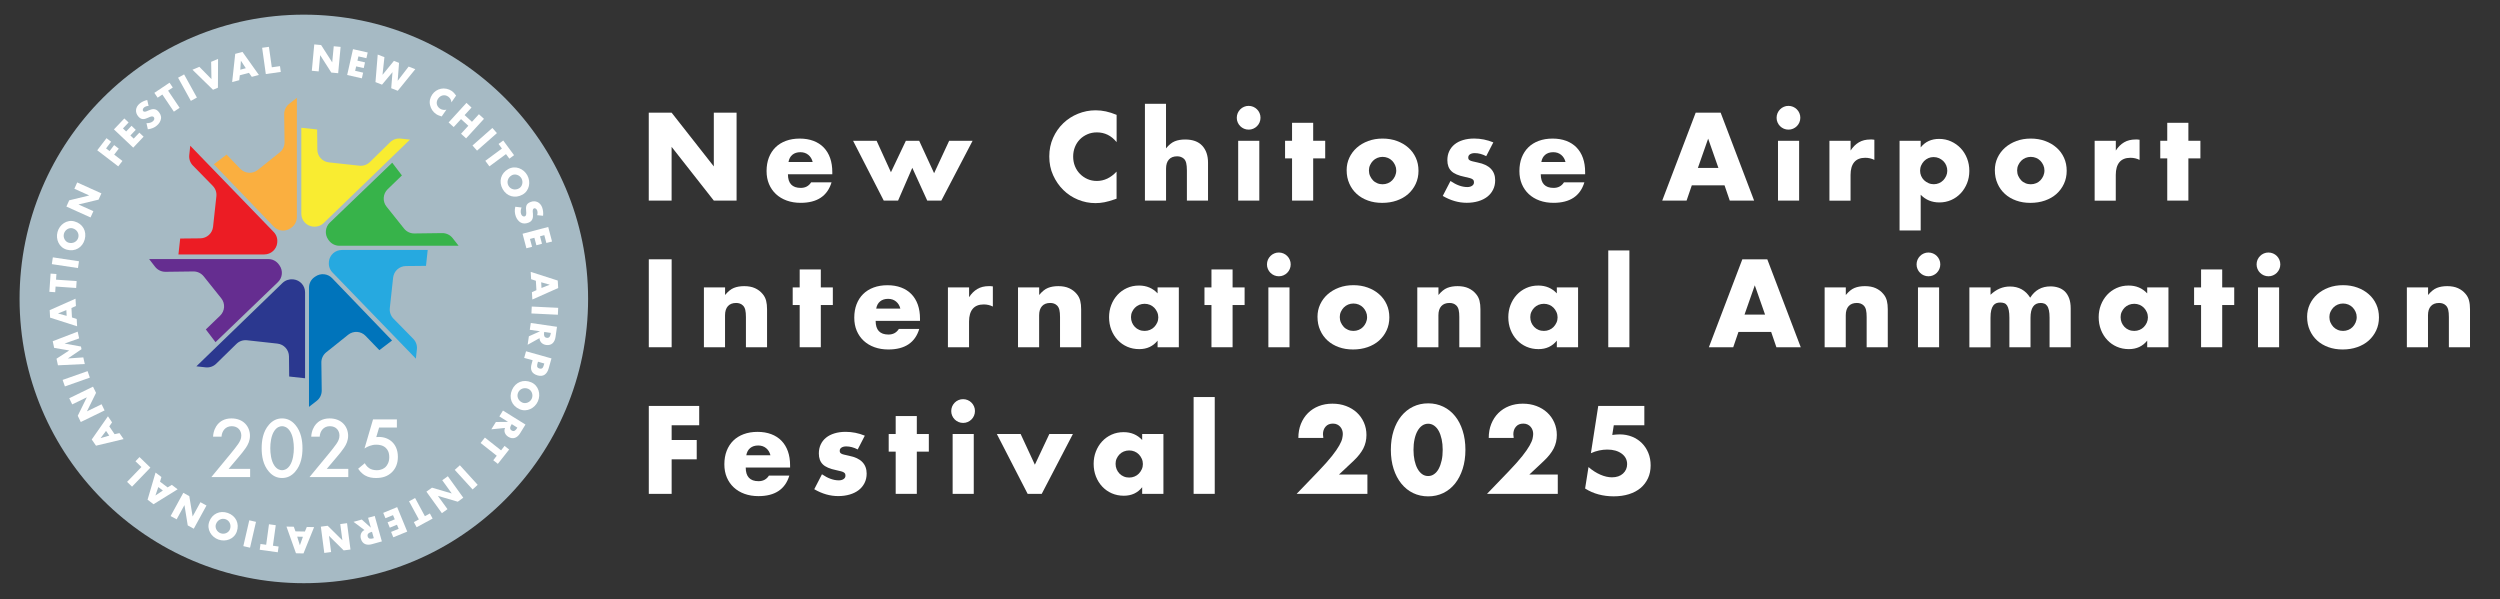 <?xml version="1.0" encoding="UTF-8"?><svg id="uuid-73bd5661-a388-41aa-bfbc-e66dfc137af9" xmlns="http://www.w3.org/2000/svg" width="626" height="150" viewBox="0 0 626 150" preserveAspectRatio="xMinYMid" ><rect x="0" y="0" width="626" height="150" fill="#333333" stroke="none"/><defs><style>.uuid-953e788e-b785-402e-abc4-5c2b8cc48ad0{fill:#2b388f;}.uuid-f0442165-fd4e-4029-ae94-db2e61ba8751{fill:#26a9e0;}.uuid-885e77d4-ed06-4fb2-97fd-1d405a492673{fill:#652d90;}.uuid-6e7f0474-b2d7-4da2-bd09-10a8df81b4ce{fill:#fff;}.uuid-d69bcad1-5bd9-4f6f-bd33-24ebf3acb01c{fill:#faaf40;}.uuid-87d21f13-19d2-45b1-b1a6-b0621a45f95f{fill:#37b34a;}.uuid-bd85fbcc-b975-44f0-a3bc-8e6d3a4ff02a{fill:#f9ec31;}.uuid-3c3ec374-f489-454f-96b4-2f9bd300a84a{fill:#ec1c24;}.uuid-c6f763b3-4323-48b8-bf02-449f385d33c6{fill:#a6bac4;}.uuid-ddd854c7-ca7a-4a4b-8f18-49e370fdee89{fill:#0074bb;}</style></defs><path class="uuid-c6f763b3-4323-48b8-bf02-449f385d33c6" d="M147.26,74.85c0,39.31-31.86,71.18-71.17,71.18S4.9,114.16,4.9,74.85,36.78,3.67,76.09,3.67s71.17,31.87,71.17,71.19Z"/><path class="uuid-6e7f0474-b2d7-4da2-bd09-10a8df81b4ce" d="M78.69,11.12l1.72.16,2.77,4.32h.01s.38-4.02.38-4.02l1.72.16-.61,6.59-1.72-.16-2.77-4.34h-.02l-.37,4.05-1.72-.16.61-6.59Z"/><path class="uuid-6e7f0474-b2d7-4da2-bd09-10a8df81b4ce" d="M89.75,14.11l-.25,1.08,1.9.43-.32,1.43-1.9-.43-.25,1.12,2,.45-.32,1.42-3.68-.83,1.46-6.47,3.68.83-.32,1.43-2-.45Z"/><path class="uuid-6e7f0474-b2d7-4da2-bd09-10a8df81b4ce" d="M95.78,18.72h.02s2.84-3.48,2.84-3.48l1.28.5-.34,4.47h.02s2.72-3.54,2.72-3.54l1.67.65-4.39,5.41-1.64-.64.32-4h-.02s-2.6,3.11-2.6,3.11l-1.64-.64.56-6.9,1.68.65-.48,4.42Z"/><path class="uuid-6e7f0474-b2d7-4da2-bd09-10a8df81b4ce" d="M113.04,25.64c-.02-.59-.34-1.12-.83-1.46-.87-.6-1.91-.34-2.5.51-.6.86-.43,1.89.45,2.5.46.32,1.08.42,1.62.27l-1.18,1.7c-.57-.18-.98-.31-1.42-.61-.76-.52-1.28-1.31-1.49-2.22-.23-.96,0-1.86.55-2.67.52-.74,1.29-1.26,2.18-1.44.91-.18,1.92.03,2.68.55.45.32.8.71,1.11,1.17l-1.18,1.7Z"/><path class="uuid-6e7f0474-b2d7-4da2-bd09-10a8df81b4ce" d="M118.19,30.49l1.73-1.89,1.27,1.16-4.48,4.89-1.27-1.16,1.83-2-1.83-1.67-1.84,2-1.27-1.16,4.47-4.9,1.27,1.17-1.73,1.89,1.84,1.68Z"/><path class="uuid-6e7f0474-b2d7-4da2-bd09-10a8df81b4ce" d="M119.45,37.72l-1.14-1.29,4.98-4.39,1.14,1.29-4.98,4.39Z"/><path class="uuid-6e7f0474-b2d7-4da2-bd09-10a8df81b4ce" d="M122.54,41.65l-1.02-1.38,4.16-3.07-.84-1.15,1.17-.87,2.71,3.68-1.17.87-.85-1.14-4.15,3.06Z"/><path class="uuid-6e7f0474-b2d7-4da2-bd09-10a8df81b4ce" d="M130.83,48.74c-1.88,1.04-3.95.44-4.98-1.42-1.03-1.87-.45-3.95,1.42-4.99,1.75-.97,3.83-.12,4.76,1.55.93,1.67.55,3.89-1.2,4.86ZM128.14,43.9c-1,.55-1.32,1.7-.82,2.6.5.9,1.64,1.23,2.64.67.8-.44,1.12-1.59.62-2.49-.5-.9-1.64-1.23-2.44-.79Z"/><path class="uuid-6e7f0474-b2d7-4da2-bd09-10a8df81b4ce" d="M134.5,53.9c.13-.39.15-.83,0-1.23-.12-.29-.44-.62-.78-.49-.36.14-.33.63-.31.94l.04.45c.08.96-.1,1.79-1.1,2.18-.61.24-1.3.33-1.92,0-.6-.32-1.02-.91-1.26-1.53-.3-.78-.34-1.64-.14-2.45l1.56.19c-.2.54-.3,1.12-.09,1.67.15.37.49.71.92.54.45-.18.36-.87.33-1.25-.1-1.12-.1-1.89,1.1-2.34,1.25-.49,2.42.09,2.89,1.32.24.62.34,1.47.24,2.13l-1.48-.15Z"/><path class="uuid-6e7f0474-b2d7-4da2-bd09-10a8df81b4ce" d="M136.28,58.88l-1.06.29.49,1.87-1.4.37-.5-1.87-1.11.29.53,1.97-1.42.37-.96-3.64,6.42-1.7.96,3.65-1.42.36-.52-1.97Z"/><path class="uuid-6e7f0474-b2d7-4da2-bd09-10a8df81b4ce" d="M134.17,70.3l-1.18-.39-.1-1.83,6.77,2.17.11,1.87-6.47,2.88-.11-1.84,1.13-.5-.14-2.36ZM137.66,71.29h0s-2.15-.61-2.15-.61l.08,1.43,2.07-.82Z"/><path class="uuid-6e7f0474-b2d7-4da2-bd09-10a8df81b4ce" d="M133.07,78.49l.08-1.73,6.62.32-.08,1.73-6.62-.32Z"/><path class="uuid-6e7f0474-b2d7-4da2-bd09-10a8df81b4ce" d="M132.12,86.34l.31-2.13,2.76-1.24v-.02s-2.53-.37-2.53-.37l.25-1.71,6.56.96-.37,2.56c-.19,1.3-.95,2.19-2.36,1.99-.91-.13-1.61-.75-1.64-1.71l-3,1.67ZM136.28,83.12l-.03.16c-.08.57-.06,1.21.65,1.31.72.11.91-.5,1-1.06l.02-.17-1.64-.24Z"/><path class="uuid-6e7f0474-b2d7-4da2-bd09-10a8df81b4ce" d="M138.09,89.75l-.71,2.52c-.39,1.37-1.29,2.15-2.74,1.74-1.51-.43-1.94-1.42-1.53-2.87l.26-.94-2.12-.58.47-1.66,6.38,1.79ZM134.71,90.58l-.08.28c-.17.6-.34,1.19.44,1.41.79.22.96-.32,1.14-.97l.08-.28-1.58-.45Z"/><path class="uuid-6e7f0474-b2d7-4da2-bd09-10a8df81b4ce" d="M130.09,102.46c-1.97-.86-2.74-2.87-1.88-4.83.86-1.95,2.86-2.75,4.83-1.89,1.84.8,2.42,2.98,1.66,4.73-.77,1.75-2.77,2.8-4.61,1.99ZM132.31,97.38c-1.05-.46-2.15-.02-2.57.92-.42.95.01,2.05,1.06,2.51.84.36,1.95-.07,2.36-1,.41-.95-.02-2.06-.86-2.43Z"/><path class="uuid-6e7f0474-b2d7-4da2-bd09-10a8df81b4ce" d="M123.03,107.5l1.14-1.83,3.02-.03v-.02s-2.15-1.35-2.15-1.35l.9-1.47,5.64,3.51-1.35,2.19c-.69,1.11-1.75,1.62-2.95.88-.78-.48-1.19-1.33-.83-2.22l-3.4.34ZM128.14,106.21l-.09.14c-.3.48-.54,1.07.08,1.45.61.38,1.03-.1,1.33-.58l.08-.14-1.4-.88Z"/><path class="uuid-6e7f0474-b2d7-4da2-bd09-10a8df81b4ce" d="M120.35,110.92l1.07-1.35,4.05,3.2.87-1.12,1.15.91-2.83,3.59-1.15-.91.88-1.12-4.06-3.21Z"/><path class="uuid-6e7f0474-b2d7-4da2-bd09-10a8df81b4ce" d="M113.87,117.66l1.28-1.16,4.46,4.9-1.27,1.16-4.47-4.9Z"/><path class="uuid-6e7f0474-b2d7-4da2-bd09-10a8df81b4ce" d="M116.01,124.62l-1.38,1.01-4.94-1.45-.02.02,2.38,3.29-1.4,1.01-3.88-5.39,1.4-1,4.94,1.45h.01s-2.38-3.31-2.38-3.31l1.4-1,3.87,5.38Z"/><path class="uuid-6e7f0474-b2d7-4da2-bd09-10a8df81b4ce" d="M102.42,125.52l1.52-.82,2.45,4.55,1.25-.68.69,1.28-4.01,2.17-.69-1.29,1.25-.67-2.46-4.54Z"/><path class="uuid-6e7f0474-b2d7-4da2-bd09-10a8df81b4ce" d="M99.83,132.42l-.43-1.03-1.8.74-.55-1.35,1.8-.74-.44-1.05-1.9.77-.55-1.34,3.49-1.44,2.52,6.13-3.49,1.43-.55-1.35,1.9-.78Z"/><path class="uuid-6e7f0474-b2d7-4da2-bd09-10a8df81b4ce" d="M88.52,130.67l2.07-.58,2.25,2.02h.02s-.69-2.46-.69-2.46l1.66-.46,1.79,6.38-2.48.69c-1.26.36-2.38.03-2.77-1.34-.25-.88.03-1.78.89-2.2l-2.74-2.05ZM93.16,133.17l-.16.04c-.54.15-1.12.43-.93,1.12.19.69.83.63,1.37.47l.16-.05-.45-1.59Z"/><path class="uuid-6e7f0474-b2d7-4da2-bd09-10a8df81b4ce" d="M87.76,137.6l-1.7.22-3.66-3.62h-.02s.53,4.03.53,4.03l-1.71.23-.86-6.58,1.71-.23,3.66,3.62h.02s-.53-4.04-.53-4.04l1.7-.23.86,6.59Z"/><path class="uuid-6e7f0474-b2d7-4da2-bd09-10a8df81b4ce" d="M76.35,133.09l.47-1.14,1.83.04-2.66,6.59-1.88-.04-2.38-6.68,1.84.03.41,1.16,2.38.04ZM75.08,136.51h.02s.75-2.1.75-2.1l-1.43-.03.66,2.13Z"/><path class="uuid-6e7f0474-b2d7-4da2-bd09-10a8df81b4ce" d="M67.34,131.27l1.71.24-.71,5.14,1.42.2-.2,1.44-4.53-.63.2-1.45,1.42.2.7-5.13Z"/><path class="uuid-6e7f0474-b2d7-4da2-bd09-10a8df81b4ce" d="M62.42,130.28l1.68.39-1.49,6.47-1.68-.39,1.49-6.47Z"/><path class="uuid-6e7f0474-b2d7-4da2-bd09-10a8df81b4ce" d="M52.38,130.66c.72-2.01,2.68-2.92,4.68-2.21,2,.71,2.95,2.65,2.23,4.67-.67,1.89-2.79,2.63-4.59,1.99-1.8-.64-2.99-2.56-2.31-4.45ZM57.59,132.51c.38-1.08-.13-2.15-1.09-2.49-.97-.35-2.05.16-2.43,1.24-.31.86.21,1.93,1.18,2.27.97.35,2.03-.16,2.34-1.02Z"/><path class="uuid-6e7f0474-b2d7-4da2-bd09-10a8df81b4ce" d="M48.52,132.39l-1.51-.83-.82-5.06h-.02s-1.94,3.54-1.94,3.54l-1.51-.82,3.18-5.82,1.5.83.83,5.08h.01s1.95-3.56,1.95-3.56l1.51.83-3.18,5.81Z"/><path class="uuid-6e7f0474-b2d7-4da2-bd09-10a8df81b4ce" d="M41.96,122.05l1.06-.64,1.46,1.11-6.04,3.74-1.49-1.14,2-6.79,1.47,1.11-.35,1.17,1.89,1.43ZM38.93,124.06h.01s1.84-1.24,1.84-1.24l-1.14-.86-.72,2.11Z"/><path class="uuid-6e7f0474-b2d7-4da2-bd09-10a8df81b4ce" d="M35.41,116.94l-1.49-1.44,1.01-1.05,2.73,2.64-4.6,4.77-1.24-1.2,3.59-3.72Z"/><path class="uuid-6e7f0474-b2d7-4da2-bd09-10a8df81b4ce" d="M28.7,108.72l1.21-.27,1.04,1.5-6.91,1.65-1.07-1.55,4.06-5.81,1.03,1.52-.69,1.01,1.33,1.96ZM25.2,109.67v.02s2.16-.61,2.16-.61l-.81-1.18-1.34,1.78Z"/><path class="uuid-6e7f0474-b2d7-4da2-bd09-10a8df81b4ce" d="M20.22,105.66l-.75-1.55,2.26-4.6v-.02s-3.65,1.77-3.65,1.77l-.74-1.54,5.95-2.9.76,1.55-2.27,4.61v.02s3.66-1.78,3.66-1.78l.75,1.55-5.96,2.9Z"/><path class="uuid-6e7f0474-b2d7-4da2-bd09-10a8df81b4ce" d="M21.93,92.93l.57,1.63-6.25,2.2-.57-1.63,6.25-2.2Z"/><path class="uuid-6e7f0474-b2d7-4da2-bd09-10a8df81b4ce" d="M14.51,91.47l-.36-1.65,3.18-2.07-3.77-.64-.36-1.67,6.25-2.4.37,1.69-3.62,1.28v.02s4.07.74,4.07.74l.14.67-3.39,2.3v.02s3.84-.27,3.84-.27l.37,1.66-6.71.32Z"/><path class="uuid-6e7f0474-b2d7-4da2-bd09-10a8df81b4ce" d="M18.03,79.49l1.18.39.1,1.82-6.76-2.16-.11-1.88,6.47-2.87.1,1.83-1.12.5.13,2.38ZM14.54,78.48v.02s2.15.59,2.15.59l-.08-1.44-2.07.83Z"/><path class="uuid-6e7f0474-b2d7-4da2-bd09-10a8df81b4ce" d="M19.19,70.4l-.12,1.71-5.15-.36-.1,1.42-1.46-.1.31-4.56,1.46.1-.1,1.42,5.15.35Z"/><path class="uuid-6e7f0474-b2d7-4da2-bd09-10a8df81b4ce" d="M19.78,65.41l-.26,1.71-6.54-.98.25-1.7,6.54.98Z"/><path class="uuid-6e7f0474-b2d7-4da2-bd09-10a8df81b4ce" d="M18.64,55.44c2.07.56,3.13,2.44,2.58,4.5-.56,2.05-2.42,3.14-4.48,2.58-1.94-.53-2.84-2.58-2.34-4.43.5-1.85,2.32-3.18,4.25-2.65ZM17.21,60.78c1.09.29,2.12-.29,2.39-1.28.27-.99-.32-2.03-1.42-2.33-.87-.24-1.9.36-2.17,1.35-.27.99.32,2.03,1.2,2.26Z"/><path class="uuid-6e7f0474-b2d7-4da2-bd09-10a8df81b4ce" d="M16.62,51.73l.71-1.57,4.99-1.21v-.02s-3.7-1.67-3.7-1.67l.71-1.58,6.06,2.74-.71,1.57-5.01,1.2v.02s3.71,1.67,3.71,1.67l-.71,1.57-6.05-2.73Z"/><path class="uuid-6e7f0474-b2d7-4da2-bd09-10a8df81b4ce" d="M26.56,37.16l.88.67,1.14-1.5,1.16.89-1.15,1.5,2.07,1.58-1.05,1.36-5.26-4.03,2.32-3.03,1.15.89-1.26,1.66Z"/><path class="uuid-6e7f0474-b2d7-4da2-bd09-10a8df81b4ce" d="M30.78,32.15l.81.77,1.34-1.42,1.06,1.01-1.34,1.41.83.79,1.41-1.49,1.07,1-2.6,2.75-4.83-4.57,2.6-2.74,1.07,1.01-1.41,1.48Z"/><path class="uuid-6e7f0474-b2d7-4da2-bd09-10a8df81b4ce" d="M37.22,26.52c-.41,0-.83.13-1.16.4-.24.21-.44.62-.2.9.25.29.7.11.99-.02l.42-.18c.87-.39,1.72-.49,2.41.32.43.5.75,1.12.63,1.81-.11.67-.52,1.26-1.03,1.69-.64.54-1.45.85-2.26.93l-.34-1.53c.58.01,1.15-.09,1.61-.47.31-.26.51-.7.2-1.05-.31-.37-.93-.06-1.28.1-1.03.46-1.75.71-2.59-.27-.87-1.03-.7-2.32.31-3.18.51-.43,1.27-.8,1.94-.93l.34,1.47Z"/><path class="uuid-6e7f0474-b2d7-4da2-bd09-10a8df81b4ce" d="M44.97,27l-1.43.96-2.89-4.29-1.18.79-.82-1.21,3.8-2.54.82,1.2-1.18.79,2.89,4.3Z"/><path class="uuid-6e7f0474-b2d7-4da2-bd09-10a8df81b4ce" d="M49.3,24.43l-1.51.83-3.2-5.8,1.51-.83,3.2,5.79Z"/><path class="uuid-6e7f0474-b2d7-4da2-bd09-10a8df81b4ce" d="M52.95,19.82l-.08-4.34,1.73-.73-.03,7.21-1.23.52-5.15-5.02,1.73-.73,3.04,3.09Z"/><path class="uuid-6e7f0474-b2d7-4da2-bd09-10a8df81b4ce" d="M60.05,18.85l-.15,1.23-1.77.47.77-7.07,1.82-.48,4.11,5.77-1.78.47-.71-1-2.3.61ZM60.34,15.22h-.02s-.15,2.23-.15,2.23l1.38-.37-1.22-1.86Z"/><path class="uuid-6e7f0474-b2d7-4da2-bd09-10a8df81b4ce" d="M68.06,16.85l2.05-.29.2,1.45-3.75.53-.92-6.58,1.7-.23.72,5.12Z"/><path class="uuid-bd85fbcc-b975-44f0-a3bc-8e6d3a4ff02a" d="M75.43,31.99l3.98.43.05,5.05c.01,1.64,1.25,3.01,2.89,3.19l7.64.83c.96.11,1.92-.23,2.62-.9l5.08-4.98c.69-.68,1.65-1.01,2.62-.91l2.34.26-21.59,20.88c-.69.67-1.64.99-2.59.9h-.13c-1.64-.19-2.89-1.58-2.89-3.24v-21.52Z"/><path class="uuid-87d21f13-19d2-45b1-b1a6-b0621a45f95f" d="M98.21,40.74l2.43,3.19-3.58,3.46c-1.19,1.16-1.31,3.05-.28,4.34l4.4,5.51c.62.78,1.57,1.23,2.57,1.22l6.98-.09c1.02-.01,1.98.45,2.6,1.24l1.51,1.93h-29.85c-1.07,0-2.06-.52-2.67-1.38l-.15-.21c-.91-1.31-.73-3.09.41-4.19l15.62-15.01Z"/><path class="uuid-f0442165-fd4e-4029-ae94-db2e61ba8751" d="M107.1,62.58l-.43,3.99-5.04.05c-1.64.02-3.01,1.26-3.19,2.89l-.83,7.64c-.11.96.23,1.93.9,2.62l4.98,5.08c.68.69,1.01,1.66.9,2.62l-.25,2.34-20.89-21.59c-.67-.69-1-1.64-.89-2.6v-.13c.18-1.65,1.58-2.9,3.24-2.9h21.51Z"/><path class="uuid-ddd854c7-ca7a-4a4b-8f18-49e370fdee89" d="M98.18,85.25l-3.19,2.43-3.45-3.58c-1.16-1.21-3.05-1.33-4.36-.28l-5.5,4.4c-.78.63-1.23,1.58-1.21,2.57l.09,6.99c.01,1.01-.45,1.98-1.25,2.59l-1.94,1.51v-29.85c0-1.07.52-2.05,1.39-2.65l.21-.14c1.31-.91,3.09-.74,4.19.41l15.01,15.61Z"/><path class="uuid-953e788e-b785-402e-abc4-5c2b8cc48ad0" d="M76.4,94.72l-3.99-.44-.05-5.04c-.02-1.65-1.26-3.02-2.89-3.2l-7.64-.84c-.97-.1-1.93.23-2.62.91l-5.08,4.97c-.69.68-1.66,1.01-2.62.91l-2.34-.26,21.59-20.89c.69-.65,1.64-.98,2.59-.88h.14c1.65.19,2.9,1.57,2.9,3.23v21.52Z"/><path class="uuid-885e77d4-ed06-4fb2-97fd-1d405a492673" d="M53.97,85.69l-2.43-3.2,3.58-3.45c1.21-1.16,1.33-3.05.28-4.35l-4.4-5.5c-.63-.78-1.58-1.23-2.58-1.22l-6.98.09c-1.01.01-1.97-.45-2.6-1.25l-1.5-1.94h29.85c1.06,0,2.05.52,2.66,1.39l.15.21c.91,1.31.74,3.08-.41,4.18l-15.62,15.02Z"/><path class="uuid-3c3ec374-f489-454f-96b4-2f9bd300a84a" d="M44.68,63.71l.44-3.98,5.04-.05c1.64-.02,3.02-1.26,3.19-2.89l.83-7.63c.11-.97-.22-1.92-.9-2.62l-4.98-5.09c-.68-.68-1.01-1.64-.91-2.61l.25-2.34,20.89,21.59c.67.69,1,1.64.89,2.59v.12c-.18,1.65-1.58,2.91-3.23,2.91h-21.52Z"/><path class="uuid-d69bcad1-5bd9-4f6f-bd33-24ebf3acb01c" d="M53.54,41.14l3.2-2.43,3.44,3.57c1.16,1.2,3.05,1.32,4.36.28l5.49-4.39c.78-.62,1.23-1.57,1.22-2.58l-.09-6.98c-.01-1.01.45-1.98,1.24-2.6l1.94-1.52v29.86c0,1.06-.52,2.05-1.39,2.66l-.21.15c-1.31.91-3.08.74-4.19-.42l-15.01-15.62Z"/><path class="uuid-6e7f0474-b2d7-4da2-bd09-10a8df81b4ce" d="M62.63,119.45h-9.7l5-6.06c.5-.61,1.26-1.56,1.73-2.25.41-.61.76-1.23.76-2.08,0-1.21-.8-2.34-2.4-2.34s-2.47,1.25-2.55,2.62h-2.12c.07-1.41.65-2.53,1.21-3.16.52-.58,1.56-1.41,3.38-1.41,3.07,0,4.65,2.1,4.65,4.35,0,1.19-.45,2.16-1.04,3.03-.52.78-1.19,1.58-2.06,2.6l-2.25,2.66h5.39v2.03Z"/><path class="uuid-6e7f0474-b2d7-4da2-bd09-10a8df81b4ce" d="M67.36,118.13c-1.52-1.73-1.84-4-1.84-5.89s.32-4.18,1.84-5.91c.91-1.04,1.99-1.56,3.27-1.56s2.36.52,3.27,1.56c1.51,1.73,1.84,4.05,1.84,5.91s-.32,4.16-1.84,5.89c-.91,1.04-1.97,1.56-3.27,1.56s-2.36-.52-3.27-1.56ZM68.68,107.91c-.8,1.19-1,3.05-1,4.31s.19,3.12,1,4.33c.63.95,1.39,1.19,1.95,1.19s1.32-.24,1.95-1.19c.8-1.21,1-3.05,1-4.33s-.19-3.12-1-4.31c-.63-.95-1.39-1.19-1.95-1.19s-1.32.24-1.95,1.19Z"/><path class="uuid-6e7f0474-b2d7-4da2-bd09-10a8df81b4ce" d="M87.21,119.45h-9.7l5-6.06c.5-.61,1.26-1.56,1.73-2.25.41-.61.76-1.23.76-2.08,0-1.21-.8-2.34-2.4-2.34s-2.47,1.25-2.55,2.62h-2.12c.07-1.41.65-2.53,1.21-3.16.52-.58,1.56-1.41,3.38-1.41,3.07,0,4.65,2.1,4.65,4.35,0,1.19-.45,2.16-1.04,3.03-.52.78-1.19,1.58-2.06,2.6l-2.25,2.66h5.39v2.03Z"/><path class="uuid-6e7f0474-b2d7-4da2-bd09-10a8df81b4ce" d="M99.39,107.05h-4.46l-.71,2.4c.22-.02.46-.04.67-.04,1.21,0,2.45.41,3.33,1.28.69.67,1.41,1.82,1.41,3.7,0,1.58-.5,2.86-1.47,3.83-1.15,1.13-2.53,1.47-4,1.47-.84,0-1.84-.11-2.77-.65-.22-.13-1.04-.63-1.71-1.67l1.67-1.39c.04.11.43.82,1.1,1.26.48.32,1.15.5,1.88.5,1.17,0,1.84-.46,2.21-.8.43-.43.93-1.21.93-2.45s-.41-1.9-.87-2.34c-.71-.67-1.67-.8-2.36-.8-.63,0-1.1.09-1.69.3-.46.17-.87.37-1.28.65l2.14-7.29h5.97v2.03Z"/><path class="uuid-6e7f0474-b2d7-4da2-bd09-10a8df81b4ce" d="M162.45,50.23v-22.02h5.72l10.57,13.46v-13.46h5.7v22.02h-5.7l-10.57-13.46v13.46h-5.72Z"/><path class="uuid-6e7f0474-b2d7-4da2-bd09-10a8df81b4ce" d="M197.3,43.63c0,2.28,1.07,3.42,3.21,3.42,1.15,0,2.02-.47,2.6-1.4h5.11c-1.03,3.43-3.61,5.14-7.74,5.14-1.27,0-2.42-.19-3.48-.57-1.05-.38-1.95-.92-2.7-1.62-.75-.7-1.33-1.54-1.74-2.51s-.61-2.06-.61-3.27.19-2.37.58-3.37c.39-1,.94-1.85,1.66-2.56s1.59-1.24,2.61-1.62c1.02-.38,2.18-.57,3.46-.57s2.4.19,3.42.57c1.01.38,1.87.93,2.57,1.65.7.72,1.24,1.6,1.61,2.64.37,1.04.55,2.22.55,3.52v.55h-11.13ZM203.49,40.56c-.18-.74-.54-1.33-1.08-1.78-.55-.45-1.21-.67-1.99-.67-.82,0-1.49.22-2,.64-.52.43-.84,1.03-.98,1.81h6.05Z"/><path class="uuid-6e7f0474-b2d7-4da2-bd09-10a8df81b4ce" d="M219.5,35.25l3.59,7.88,3.74-7.88h3.33l3.74,8.12,3.77-8.12h5.87l-7.83,14.98h-3.53l-3.74-8.21-3.56,8.21h-3.59l-7.68-14.98h5.9Z"/><path class="uuid-6e7f0474-b2d7-4da2-bd09-10a8df81b4ce" d="M279.58,35.57c-1.32-1.62-2.96-2.42-4.91-2.42-.86,0-1.65.15-2.38.47s-1.36.74-1.88,1.27c-.53.54-.94,1.17-1.24,1.91-.3.74-.45,1.54-.45,2.4s.15,1.68.45,2.42c.3.74.72,1.38,1.26,1.93.54.54,1.16.97,1.88,1.29s1.5.47,2.34.47c1.83,0,3.48-.78,4.94-2.34v6.78l-.58.2c-.88.31-1.69.54-2.45.69-.76.15-1.51.22-2.25.22-1.52,0-2.97-.29-4.37-.86-1.39-.57-2.62-1.38-3.68-2.42-1.06-1.04-1.91-2.28-2.56-3.71s-.96-2.99-.96-4.69.32-3.25.95-4.66c.63-1.41,1.48-2.63,2.54-3.65s2.29-1.82,3.7-2.39,2.87-.86,4.41-.86c.88,0,1.74.09,2.59.28.85.19,1.74.47,2.67.86v6.83Z"/><path class="uuid-6e7f0474-b2d7-4da2-bd09-10a8df81b4ce" d="M286.68,25.99h5.29v11.16c.72-.88,1.45-1.47,2.19-1.77.74-.3,1.61-.45,2.6-.45,1.89,0,3.32.52,4.28,1.56.96,1.04,1.45,2.45,1.45,4.22v9.52h-5.29v-7.56c0-.76-.06-1.37-.17-1.84-.12-.47-.31-.83-.58-1.08-.47-.41-1.03-.61-1.69-.61-.9,0-1.58.27-2.06.8s-.72,1.3-.72,2.29v8h-5.29v-24.24Z"/><path class="uuid-6e7f0474-b2d7-4da2-bd09-10a8df81b4ce" d="M309.69,29.49c0-.41.08-.79.23-1.16.16-.36.37-.68.64-.95.27-.27.59-.49.95-.64.36-.16.74-.23,1.15-.23s.79.08,1.15.23c.36.15.68.37.95.64.27.27.49.59.64.95.16.36.23.75.23,1.16s-.08.79-.23,1.15-.37.68-.64.95c-.27.27-.59.49-.95.64-.36.16-.74.23-1.15.23s-.79-.08-1.15-.23c-.36-.15-.68-.37-.95-.64-.27-.27-.49-.59-.64-.95-.16-.36-.23-.75-.23-1.15ZM315.33,35.25v14.98h-5.29v-14.98h5.29Z"/><path class="uuid-6e7f0474-b2d7-4da2-bd09-10a8df81b4ce" d="M328.82,39.66v10.57h-5.29v-10.57h-1.75v-4.41h1.75v-4.5h5.29v4.5h3.01v4.41h-3.01Z"/><path class="uuid-6e7f0474-b2d7-4da2-bd09-10a8df81b4ce" d="M337.2,42.61c0-1.11.22-2.15.67-3.11.45-.96,1.07-1.8,1.87-2.51s1.75-1.27,2.85-1.68c1.1-.41,2.3-.61,3.61-.61s2.48.2,3.58.6c1.1.4,2.05.95,2.86,1.67.81.71,1.44,1.56,1.88,2.54.45.98.67,2.07.67,3.26s-.23,2.27-.69,3.26-1.09,1.83-1.88,2.54c-.8.71-1.76,1.26-2.88,1.65-1.12.39-2.33.58-3.64.58s-2.47-.19-3.56-.58c-1.09-.39-2.03-.94-2.82-1.66-.79-.72-1.41-1.58-1.85-2.59-.45-1-.67-2.12-.67-3.34ZM342.78,42.66c0,.51.09.97.28,1.39.19.42.43.78.73,1.1s.66.55,1.08.73c.42.18.86.26,1.33.26s.91-.09,1.33-.26c.42-.17.78-.42,1.08-.73s.54-.68.73-1.1c.18-.42.28-.87.28-1.36s-.09-.91-.28-1.33c-.19-.42-.43-.78-.73-1.09s-.66-.55-1.08-.73c-.42-.17-.86-.26-1.33-.26s-.91.09-1.33.26c-.42.18-.78.42-1.08.73s-.54.67-.73,1.08c-.19.41-.28.85-.28,1.31Z"/><path class="uuid-6e7f0474-b2d7-4da2-bd09-10a8df81b4ce" d="M372.14,39.1c-.97-.51-1.93-.76-2.86-.76-.49,0-.88.1-1.18.29-.3.2-.45.46-.45.79,0,.17.02.32.07.42.05.11.15.21.32.31.17.1.41.19.73.26.32.08.74.18,1.27.29,1.46.29,2.55.81,3.27,1.56.72.75,1.08,1.71,1.08,2.88,0,.88-.17,1.66-.53,2.37s-.84,1.29-1.46,1.77c-.62.48-1.37.85-2.25,1.11-.88.26-1.84.39-2.89.39-2.03,0-4.02-.57-5.99-1.72l1.93-3.74c1.48,1.01,2.88,1.52,4.21,1.52.49,0,.89-.11,1.2-.32.31-.21.47-.49.47-.82,0-.19-.03-.36-.07-.48-.05-.13-.15-.24-.31-.35-.16-.11-.39-.21-.69-.29-.3-.09-.7-.18-1.18-.28-1.64-.33-2.78-.82-3.43-1.48-.65-.65-.98-1.55-.98-2.7,0-.84.15-1.59.47-2.26.31-.67.76-1.24,1.34-1.71.58-.47,1.29-.83,2.12-1.08.83-.25,1.75-.38,2.76-.38,1.66,0,3.26.32,4.82.96l-1.78,3.45Z"/><path class="uuid-6e7f0474-b2d7-4da2-bd09-10a8df81b4ce" d="M385.81,43.63c0,2.28,1.07,3.42,3.21,3.42,1.15,0,2.02-.47,2.6-1.4h5.11c-1.03,3.43-3.61,5.14-7.74,5.14-1.27,0-2.42-.19-3.48-.57-1.05-.38-1.95-.92-2.7-1.62-.75-.7-1.33-1.54-1.74-2.51s-.61-2.06-.61-3.27.19-2.37.58-3.37c.39-1,.94-1.85,1.66-2.56s1.59-1.24,2.61-1.62c1.02-.38,2.18-.57,3.46-.57s2.4.19,3.42.57c1.01.38,1.87.93,2.57,1.65.7.72,1.24,1.6,1.61,2.64.37,1.04.55,2.22.55,3.52v.55h-11.13ZM392,40.56c-.18-.74-.54-1.33-1.08-1.78-.55-.45-1.21-.67-1.99-.67-.82,0-1.49.22-2,.64-.52.43-.84,1.03-.98,1.81h6.05Z"/><path class="uuid-6e7f0474-b2d7-4da2-bd09-10a8df81b4ce" d="M431.81,46.4h-8.18l-1.31,3.83h-6.1l8.38-22.02h6.25l8.38,22.02h-6.1l-1.31-3.83ZM430.29,42.05l-2.57-7.33-2.57,7.33h5.14Z"/><path class="uuid-6e7f0474-b2d7-4da2-bd09-10a8df81b4ce" d="M444.86,29.49c0-.41.08-.79.23-1.16.16-.36.37-.68.64-.95.27-.27.59-.49.95-.64.36-.16.74-.23,1.15-.23s.79.08,1.15.23c.36.15.68.37.95.64.27.27.49.59.64.95.16.36.23.75.23,1.16s-.08.79-.23,1.15-.37.68-.64.95c-.27.27-.59.49-.95.64-.36.16-.74.23-1.15.23s-.79-.08-1.15-.23c-.36-.15-.68-.37-.95-.64-.27-.27-.49-.59-.64-.95-.16-.36-.23-.75-.23-1.15ZM450.5,35.25v14.98h-5.29v-14.98h5.29Z"/><path class="uuid-6e7f0474-b2d7-4da2-bd09-10a8df81b4ce" d="M458.1,35.25h5.29v2.45c.56-.89,1.26-1.58,2.07-2.06.82-.48,1.77-.71,2.86-.71h.45c.17,0,.36.02.57.06v5.05c-.7-.35-1.46-.53-2.28-.53-1.23,0-2.15.37-2.76,1.1-.61.73-.92,1.8-.92,3.2v6.43h-5.29v-14.98Z"/><path class="uuid-6e7f0474-b2d7-4da2-bd09-10a8df81b4ce" d="M480.94,57.71h-5.29v-22.46h5.29v1.66c1.13-1.42,2.67-2.13,4.62-2.13,1.07,0,2.07.21,2.99.63.92.42,1.73.99,2.41,1.71.68.72,1.21,1.57,1.59,2.54.38.97.57,2.01.57,3.13s-.19,2.14-.57,3.09c-.38.95-.91,1.79-1.58,2.51-.67.72-1.47,1.29-2.38,1.69-.92.41-1.91.61-2.98.61-1.87,0-3.43-.64-4.67-1.93v8.94ZM487.6,42.78c0-.47-.08-.91-.25-1.33-.17-.42-.4-.78-.72-1.09s-.68-.56-1.09-.75c-.42-.18-.87-.28-1.36-.28s-.91.09-1.31.26c-.41.18-.76.42-1.07.73s-.54.68-.73,1.09c-.19.42-.28.86-.28,1.33s.09.91.26,1.31c.18.41.42.77.73,1.07s.68.54,1.1.73c.42.19.86.28,1.33.28s.91-.09,1.31-.26c.41-.17.76-.42,1.07-.73.3-.31.54-.67.73-1.08.18-.41.28-.84.28-1.28Z"/><path class="uuid-6e7f0474-b2d7-4da2-bd09-10a8df81b4ce" d="M499.51,42.61c0-1.11.22-2.15.67-3.11.45-.96,1.07-1.8,1.87-2.51s1.75-1.27,2.85-1.68c1.1-.41,2.3-.61,3.61-.61s2.48.2,3.58.6c1.1.4,2.05.95,2.86,1.67.81.71,1.44,1.56,1.88,2.54.45.98.67,2.07.67,3.26s-.23,2.27-.69,3.26-1.09,1.83-1.88,2.54c-.8.71-1.76,1.26-2.88,1.65-1.12.39-2.33.58-3.64.58s-2.47-.19-3.56-.58c-1.09-.39-2.03-.94-2.82-1.66-.79-.72-1.41-1.58-1.85-2.59-.45-1-.67-2.12-.67-3.34ZM505.09,42.66c0,.51.09.97.28,1.39.19.42.43.78.73,1.1s.66.55,1.08.73c.42.18.86.26,1.33.26s.91-.09,1.33-.26c.42-.17.78-.42,1.08-.73s.54-.68.73-1.1c.18-.42.28-.87.28-1.36s-.09-.91-.28-1.33c-.19-.42-.43-.78-.73-1.09s-.66-.55-1.08-.73c-.42-.17-.86-.26-1.33-.26s-.91.09-1.33.26c-.42.18-.78.42-1.08.73s-.54.67-.73,1.08c-.19.41-.28.85-.28,1.31Z"/><path class="uuid-6e7f0474-b2d7-4da2-bd09-10a8df81b4ce" d="M524.51,35.25h5.29v2.45c.56-.89,1.26-1.58,2.07-2.06.82-.48,1.77-.71,2.86-.71h.45c.17,0,.36.02.57.06v5.05c-.7-.35-1.46-.53-2.28-.53-1.23,0-2.15.37-2.76,1.1-.61.73-.92,1.8-.92,3.2v6.43h-5.29v-14.98Z"/><path class="uuid-6e7f0474-b2d7-4da2-bd09-10a8df81b4ce" d="M547.97,39.66v10.57h-5.29v-10.57h-1.75v-4.41h1.75v-4.5h5.29v4.5h3.01v4.41h-3.01Z"/><path class="uuid-6e7f0474-b2d7-4da2-bd09-10a8df81b4ce" d="M168.18,64.93v22.02h-5.72v-22.02h5.72Z"/><path class="uuid-6e7f0474-b2d7-4da2-bd09-10a8df81b4ce" d="M176.27,71.97h5.29v1.9c.72-.88,1.45-1.47,2.19-1.77.74-.3,1.61-.45,2.6-.45,1.05,0,1.95.17,2.7.51.75.34,1.39.82,1.91,1.45.43.51.72,1.07.88,1.7s.23,1.33.23,2.13v9.52h-5.29v-7.56c0-.74-.05-1.34-.16-1.8-.11-.46-.3-.82-.57-1.09-.23-.23-.5-.4-.79-.5-.29-.1-.6-.15-.93-.15-.9,0-1.58.27-2.06.8s-.72,1.3-.72,2.29v8h-5.29v-14.98Z"/><path class="uuid-6e7f0474-b2d7-4da2-bd09-10a8df81b4ce" d="M205.53,76.38v10.57h-5.29v-10.57h-1.75v-4.41h1.75v-4.5h5.29v4.5h3.01v4.41h-3.01Z"/><path class="uuid-6e7f0474-b2d7-4da2-bd09-10a8df81b4ce" d="M219.26,80.35c0,2.28,1.07,3.42,3.21,3.42,1.15,0,2.02-.47,2.6-1.4h5.11c-1.03,3.43-3.61,5.14-7.74,5.14-1.27,0-2.42-.19-3.48-.57-1.05-.38-1.95-.92-2.7-1.62-.75-.7-1.33-1.54-1.74-2.51s-.61-2.06-.61-3.27.19-2.37.58-3.37c.39-1,.94-1.85,1.66-2.56s1.59-1.24,2.61-1.62c1.02-.38,2.18-.57,3.46-.57s2.4.19,3.42.57c1.01.38,1.87.93,2.57,1.65.7.72,1.24,1.6,1.61,2.64.37,1.04.55,2.22.55,3.52v.55h-11.13ZM225.45,77.28c-.18-.74-.54-1.33-1.08-1.78-.55-.45-1.21-.67-1.99-.67-.82,0-1.49.22-2,.64-.52.43-.84,1.03-.98,1.81h6.05Z"/><path class="uuid-6e7f0474-b2d7-4da2-bd09-10a8df81b4ce" d="M237.37,71.97h5.29v2.45c.56-.89,1.26-1.58,2.07-2.06.82-.48,1.77-.71,2.86-.71h.45c.17,0,.36.02.57.06v5.05c-.7-.35-1.46-.53-2.28-.53-1.23,0-2.15.37-2.76,1.1-.61.73-.92,1.8-.92,3.2v6.43h-5.29v-14.98Z"/><path class="uuid-6e7f0474-b2d7-4da2-bd09-10a8df81b4ce" d="M254.92,71.97h5.29v1.9c.72-.88,1.45-1.47,2.19-1.77.74-.3,1.61-.45,2.6-.45,1.05,0,1.95.17,2.7.51.75.34,1.39.82,1.91,1.45.43.51.72,1.07.88,1.7s.23,1.33.23,2.13v9.52h-5.29v-7.56c0-.74-.05-1.34-.16-1.8-.11-.46-.3-.82-.57-1.09-.23-.23-.5-.4-.79-.5-.29-.1-.6-.15-.93-.15-.9,0-1.58.27-2.06.8s-.72,1.3-.72,2.29v8h-5.29v-14.98Z"/><path class="uuid-6e7f0474-b2d7-4da2-bd09-10a8df81b4ce" d="M289.86,71.97h5.32v14.98h-5.32v-1.66c-1.13,1.42-2.66,2.13-4.59,2.13-1.09,0-2.09-.2-3.01-.6-.92-.4-1.71-.96-2.39-1.68-.68-.72-1.21-1.57-1.59-2.54-.38-.97-.57-2.03-.57-3.18,0-1.07.18-2.09.55-3.05.37-.96.89-1.81,1.55-2.53.66-.72,1.45-1.29,2.37-1.71s1.93-.63,3.04-.63c1.87,0,3.42.65,4.64,1.96v-1.49ZM283.2,79.41c0,.49.09.94.26,1.36.18.42.41.78.72,1.1s.66.55,1.08.73c.42.18.87.26,1.36.26s.91-.09,1.33-.26c.42-.17.78-.42,1.08-.73s.54-.67.73-1.08c.19-.41.28-.85.28-1.31s-.09-.91-.28-1.33c-.19-.42-.43-.78-.73-1.09s-.66-.55-1.08-.73c-.42-.17-.86-.26-1.33-.26s-.94.09-1.36.26c-.42.18-.78.42-1.08.73s-.54.67-.72,1.07c-.18.4-.26.83-.26,1.3Z"/><path class="uuid-6e7f0474-b2d7-4da2-bd09-10a8df81b4ce" d="M308.64,76.38v10.57h-5.29v-10.57h-1.75v-4.41h1.75v-4.5h5.29v4.5h3.01v4.41h-3.01Z"/><path class="uuid-6e7f0474-b2d7-4da2-bd09-10a8df81b4ce" d="M317.25,66.21c0-.41.08-.79.23-1.16.16-.36.37-.68.64-.95.27-.27.59-.49.95-.64.36-.16.74-.23,1.15-.23s.79.08,1.15.23c.36.15.68.37.95.64.27.27.49.59.64.95.16.36.23.75.23,1.16s-.08.79-.23,1.15-.37.68-.64.95c-.27.27-.59.49-.95.64-.36.16-.74.23-1.15.23s-.79-.08-1.15-.23c-.36-.15-.68-.37-.95-.64-.27-.27-.49-.59-.64-.95-.16-.36-.23-.75-.23-1.15ZM322.89,71.97v14.98h-5.29v-14.98h5.29Z"/><path class="uuid-6e7f0474-b2d7-4da2-bd09-10a8df81b4ce" d="M329.9,79.32c0-1.11.22-2.15.67-3.11.45-.96,1.07-1.8,1.87-2.51s1.75-1.27,2.85-1.68c1.1-.41,2.3-.61,3.61-.61s2.48.2,3.58.6c1.1.4,2.05.95,2.86,1.67.81.71,1.44,1.56,1.88,2.54.45.98.67,2.07.67,3.26s-.23,2.27-.69,3.26-1.09,1.83-1.88,2.54c-.8.71-1.76,1.26-2.88,1.65-1.12.39-2.33.58-3.64.58s-2.47-.19-3.56-.58c-1.09-.39-2.03-.94-2.82-1.66-.79-.72-1.41-1.58-1.85-2.59-.45-1-.67-2.12-.67-3.34ZM335.48,79.38c0,.51.09.97.28,1.39.19.42.43.78.73,1.1s.66.55,1.08.73c.42.18.86.26,1.33.26s.91-.09,1.33-.26c.42-.17.78-.42,1.08-.73s.54-.68.73-1.1c.18-.42.28-.87.28-1.36s-.09-.91-.28-1.33c-.19-.42-.43-.78-.73-1.09s-.66-.55-1.08-.73c-.42-.17-.86-.26-1.33-.26s-.91.09-1.33.26c-.42.18-.78.42-1.08.73s-.54.67-.73,1.08c-.19.41-.28.85-.28,1.31Z"/><path class="uuid-6e7f0474-b2d7-4da2-bd09-10a8df81b4ce" d="M354.9,71.97h5.29v1.9c.72-.88,1.45-1.47,2.19-1.77.74-.3,1.61-.45,2.6-.45,1.05,0,1.95.17,2.7.51.75.34,1.39.82,1.91,1.45.43.51.72,1.07.88,1.7s.23,1.33.23,2.13v9.52h-5.29v-7.56c0-.74-.05-1.34-.16-1.8-.11-.46-.3-.82-.57-1.09-.23-.23-.5-.4-.79-.5-.29-.1-.6-.15-.93-.15-.9,0-1.58.27-2.06.8s-.72,1.3-.72,2.29v8h-5.29v-14.98Z"/><path class="uuid-6e7f0474-b2d7-4da2-bd09-10a8df81b4ce" d="M389.83,71.97h5.32v14.98h-5.32v-1.66c-1.13,1.42-2.66,2.13-4.59,2.13-1.09,0-2.09-.2-3.01-.6-.92-.4-1.71-.96-2.39-1.68-.68-.72-1.21-1.57-1.59-2.54-.38-.97-.57-2.03-.57-3.18,0-1.07.18-2.09.55-3.05.37-.96.89-1.81,1.55-2.53.66-.72,1.45-1.29,2.37-1.71s1.93-.63,3.04-.63c1.87,0,3.42.65,4.64,1.96v-1.49ZM383.18,79.41c0,.49.09.94.26,1.36.18.42.41.78.72,1.1s.66.55,1.08.73c.42.18.87.26,1.36.26s.91-.09,1.33-.26c.42-.17.78-.42,1.08-.73s.54-.67.73-1.08c.19-.41.28-.85.28-1.31s-.09-.91-.28-1.33c-.19-.42-.43-.78-.73-1.09s-.66-.55-1.08-.73c-.42-.17-.86-.26-1.33-.26s-.94.09-1.36.26c-.42.18-.78.42-1.08.73s-.54.67-.72,1.07c-.18.4-.26.83-.26,1.3Z"/><path class="uuid-6e7f0474-b2d7-4da2-bd09-10a8df81b4ce" d="M408,62.71v24.24h-5.29v-24.24h5.29Z"/><path class="uuid-6e7f0474-b2d7-4da2-bd09-10a8df81b4ce" d="M443.49,83.12h-8.18l-1.31,3.83h-6.1l8.38-22.02h6.25l8.38,22.02h-6.1l-1.31-3.83ZM441.97,78.77l-2.57-7.33-2.57,7.33h5.14Z"/><path class="uuid-6e7f0474-b2d7-4da2-bd09-10a8df81b4ce" d="M456.9,71.97h5.29v1.9c.72-.88,1.45-1.47,2.19-1.77.74-.3,1.61-.45,2.6-.45,1.05,0,1.95.17,2.7.51.75.34,1.39.82,1.91,1.45.43.51.72,1.07.88,1.7s.23,1.33.23,2.13v9.52h-5.29v-7.56c0-.74-.05-1.34-.16-1.8-.11-.46-.3-.82-.57-1.09-.23-.23-.5-.4-.79-.5-.29-.1-.6-.15-.93-.15-.9,0-1.58.27-2.06.8s-.72,1.3-.72,2.29v8h-5.29v-14.98Z"/><path class="uuid-6e7f0474-b2d7-4da2-bd09-10a8df81b4ce" d="M479.91,66.21c0-.41.08-.79.23-1.16.16-.36.37-.68.64-.95.27-.27.59-.49.95-.64.36-.16.74-.23,1.15-.23s.79.08,1.15.23c.36.15.68.37.95.64.27.27.49.59.64.95.16.36.23.75.23,1.16s-.08.79-.23,1.15-.37.68-.64.95c-.27.27-.59.49-.95.64-.36.16-.74.23-1.15.23s-.79-.08-1.15-.23c-.36-.15-.68-.37-.95-.64-.27-.27-.49-.59-.64-.95-.16-.36-.23-.75-.23-1.15ZM485.55,71.97v14.98h-5.29v-14.98h5.29Z"/><path class="uuid-6e7f0474-b2d7-4da2-bd09-10a8df81b4ce" d="M493.14,71.97h5.29v1.84c1.44-1.38,3.06-2.07,4.85-2.07,2.22,0,3.91.93,5.08,2.8,1.19-1.89,2.88-2.83,5.08-2.83.7,0,1.36.1,1.99.31.62.21,1.16.53,1.61.96.45.44.8,1.01,1.07,1.71.26.7.39,1.55.39,2.54v9.73h-5.29v-7.39c0-.76-.05-1.38-.16-1.87-.11-.49-.26-.87-.47-1.14-.2-.27-.44-.46-.72-.55-.27-.1-.56-.15-.88-.15-1.69,0-2.54,1.24-2.54,3.71v7.39h-5.29v-7.39c0-.76-.05-1.39-.15-1.88-.1-.5-.24-.89-.42-1.18-.19-.29-.42-.49-.72-.6-.29-.11-.63-.16-1.02-.16-.33,0-.64.05-.93.15-.29.1-.55.29-.77.57s-.4.67-.53,1.17c-.13.5-.19,1.14-.19,1.94v7.39h-5.29v-14.98Z"/><path class="uuid-6e7f0474-b2d7-4da2-bd09-10a8df81b4ce" d="M537.66,71.97h5.32v14.98h-5.32v-1.66c-1.13,1.42-2.66,2.13-4.59,2.13-1.09,0-2.09-.2-3.01-.6-.92-.4-1.71-.96-2.39-1.68-.68-.72-1.21-1.57-1.59-2.54-.38-.97-.57-2.03-.57-3.18,0-1.07.18-2.09.55-3.05.37-.96.89-1.81,1.55-2.53.66-.72,1.45-1.29,2.37-1.71s1.93-.63,3.04-.63c1.87,0,3.42.65,4.64,1.96v-1.49ZM531,79.41c0,.49.09.94.26,1.36.18.42.41.78.72,1.1s.66.55,1.08.73c.42.18.87.26,1.36.26s.91-.09,1.33-.26c.42-.17.78-.42,1.08-.73.3-.31.54-.67.73-1.08.18-.41.28-.85.28-1.31s-.09-.91-.28-1.33c-.18-.42-.43-.78-.73-1.09-.3-.31-.66-.55-1.08-.73-.42-.17-.86-.26-1.33-.26s-.94.09-1.36.26c-.42.18-.78.42-1.08.73s-.54.67-.72,1.07c-.18.4-.26.83-.26,1.3Z"/><path class="uuid-6e7f0474-b2d7-4da2-bd09-10a8df81b4ce" d="M556.44,76.38v10.57h-5.29v-10.57h-1.75v-4.41h1.75v-4.5h5.29v4.5h3.01v4.41h-3.01Z"/><path class="uuid-6e7f0474-b2d7-4da2-bd09-10a8df81b4ce" d="M565.05,66.21c0-.41.08-.79.23-1.16.16-.36.37-.68.64-.95.27-.27.59-.49.95-.64.36-.16.74-.23,1.15-.23s.79.08,1.15.23c.36.15.68.37.95.64.27.27.49.59.64.95.15.36.23.75.23,1.16s-.08.79-.23,1.15c-.16.36-.37.68-.64.95-.27.27-.59.49-.95.64-.36.16-.74.23-1.15.23s-.79-.08-1.15-.23c-.36-.15-.68-.37-.95-.64-.27-.27-.49-.59-.64-.95s-.23-.75-.23-1.15ZM570.69,71.97v14.98h-5.29v-14.98h5.29Z"/><path class="uuid-6e7f0474-b2d7-4da2-bd09-10a8df81b4ce" d="M577.7,79.32c0-1.11.23-2.15.67-3.11.45-.96,1.07-1.8,1.87-2.51s1.75-1.27,2.85-1.68c1.1-.41,2.3-.61,3.61-.61s2.48.2,3.58.6c1.1.4,2.05.95,2.86,1.67.81.71,1.44,1.56,1.88,2.54.45.98.67,2.07.67,3.26s-.23,2.27-.69,3.26-1.09,1.83-1.88,2.54c-.8.71-1.76,1.26-2.88,1.65s-2.33.58-3.64.58-2.47-.19-3.56-.58c-1.09-.39-2.03-.94-2.82-1.66-.79-.72-1.41-1.58-1.85-2.59-.45-1-.67-2.12-.67-3.34ZM583.28,79.38c0,.51.09.97.28,1.39.19.42.43.78.73,1.1.3.31.66.55,1.08.73.42.18.86.26,1.33.26s.91-.09,1.33-.26c.42-.17.78-.42,1.08-.73.3-.31.54-.68.73-1.1.18-.42.28-.87.28-1.36s-.09-.91-.28-1.33c-.19-.42-.43-.78-.73-1.09-.3-.31-.66-.55-1.08-.73-.42-.17-.86-.26-1.33-.26s-.91.09-1.33.26c-.42.18-.78.42-1.08.73-.3.31-.54.67-.73,1.08-.19.41-.28.85-.28,1.31Z"/><path class="uuid-6e7f0474-b2d7-4da2-bd09-10a8df81b4ce" d="M602.7,71.97h5.29v1.9c.72-.88,1.45-1.47,2.19-1.77.74-.3,1.61-.45,2.6-.45,1.05,0,1.95.17,2.7.51.75.34,1.39.82,1.91,1.45.43.51.72,1.07.87,1.7.16.62.23,1.33.23,2.13v9.52h-5.29v-7.56c0-.74-.05-1.34-.16-1.8-.11-.46-.3-.82-.57-1.09-.23-.23-.5-.4-.79-.5-.29-.1-.6-.15-.93-.15-.9,0-1.58.27-2.06.8s-.72,1.3-.72,2.29v8h-5.29v-14.98Z"/><path class="uuid-6e7f0474-b2d7-4da2-bd09-10a8df81b4ce" d="M175.07,106.49h-6.89v3.68h6.28v4.85h-6.28v8.64h-5.72v-22.02h12.62v4.85Z"/><path class="uuid-6e7f0474-b2d7-4da2-bd09-10a8df81b4ce" d="M186.73,117.07c0,2.28,1.07,3.42,3.21,3.42,1.15,0,2.02-.47,2.6-1.4h5.11c-1.03,3.43-3.61,5.14-7.74,5.14-1.27,0-2.42-.19-3.48-.57-1.05-.38-1.95-.92-2.7-1.62-.75-.7-1.33-1.54-1.74-2.51s-.61-2.06-.61-3.27.19-2.37.58-3.37c.39-1,.94-1.85,1.66-2.56s1.59-1.24,2.61-1.62c1.02-.38,2.18-.57,3.46-.57s2.4.19,3.42.57c1.01.38,1.87.93,2.57,1.65.7.72,1.24,1.6,1.61,2.64.37,1.04.55,2.22.55,3.52v.55h-11.13ZM192.92,114c-.18-.74-.54-1.33-1.08-1.78-.55-.45-1.21-.67-1.99-.67-.82,0-1.49.22-2,.64-.52.43-.84,1.03-.98,1.81h6.05Z"/><path class="uuid-6e7f0474-b2d7-4da2-bd09-10a8df81b4ce" d="M214.76,112.54c-.97-.51-1.93-.76-2.86-.76-.49,0-.88.1-1.18.29-.3.2-.45.46-.45.79,0,.17.02.32.07.42.05.11.15.21.32.31.17.1.41.19.73.26.32.08.74.18,1.27.29,1.46.29,2.55.81,3.27,1.56.72.75,1.08,1.71,1.08,2.88,0,.88-.17,1.66-.53,2.37s-.84,1.29-1.46,1.77c-.62.48-1.37.85-2.25,1.11-.88.26-1.84.39-2.89.39-2.03,0-4.02-.57-5.99-1.72l1.93-3.74c1.48,1.01,2.88,1.52,4.21,1.52.49,0,.89-.11,1.2-.32.31-.21.47-.49.47-.82,0-.19-.03-.36-.07-.48-.05-.13-.15-.24-.31-.35-.16-.11-.39-.21-.69-.29-.3-.09-.7-.18-1.18-.28-1.64-.33-2.78-.82-3.43-1.48-.65-.65-.98-1.55-.98-2.7,0-.84.15-1.59.47-2.26.31-.67.76-1.24,1.34-1.71.58-.47,1.29-.83,2.12-1.08.83-.25,1.75-.38,2.76-.38,1.66,0,3.26.32,4.82.96l-1.78,3.45Z"/><path class="uuid-6e7f0474-b2d7-4da2-bd09-10a8df81b4ce" d="M229.57,113.09v10.57h-5.29v-10.57h-1.75v-4.41h1.75v-4.5h5.29v4.5h3.01v4.41h-3.01Z"/><path class="uuid-6e7f0474-b2d7-4da2-bd09-10a8df81b4ce" d="M238.19,102.93c0-.41.08-.79.23-1.16.16-.36.37-.68.64-.95.27-.27.59-.49.95-.64.36-.16.74-.23,1.15-.23s.79.08,1.15.23c.36.15.68.37.95.64.27.27.49.59.64.95.16.36.23.75.23,1.16s-.08.79-.23,1.15-.37.68-.64.95c-.27.27-.59.49-.95.64-.36.16-.74.23-1.15.23s-.79-.08-1.15-.23c-.36-.15-.68-.37-.95-.64-.27-.27-.49-.59-.64-.95-.16-.36-.23-.75-.23-1.15ZM243.83,108.68v14.98h-5.29v-14.98h5.29Z"/><path class="uuid-6e7f0474-b2d7-4da2-bd09-10a8df81b4ce" d="M255.57,108.68l3.56,7.68,3.62-7.68h5.9l-7.8,14.98h-3.53l-7.71-14.98h5.96Z"/><path class="uuid-6e7f0474-b2d7-4da2-bd09-10a8df81b4ce" d="M286,108.68h5.32v14.98h-5.32v-1.66c-1.13,1.42-2.66,2.13-4.59,2.13-1.09,0-2.09-.2-3.01-.6-.92-.4-1.71-.96-2.39-1.68-.68-.72-1.21-1.57-1.59-2.54-.38-.97-.57-2.03-.57-3.18,0-1.07.18-2.09.55-3.05.37-.96.89-1.81,1.55-2.53.66-.72,1.45-1.29,2.37-1.71s1.93-.63,3.04-.63c1.87,0,3.42.65,4.64,1.96v-1.49ZM279.34,116.13c0,.49.09.94.26,1.36.18.42.41.78.72,1.1s.66.55,1.08.73c.42.18.87.26,1.36.26s.91-.09,1.33-.26c.42-.17.78-.42,1.08-.73s.54-.67.73-1.08c.19-.41.28-.85.28-1.31s-.09-.91-.28-1.33c-.19-.42-.43-.78-.73-1.09s-.66-.55-1.08-.73c-.42-.17-.86-.26-1.33-.26s-.94.09-1.36.26c-.42.18-.78.42-1.08.73s-.54.67-.72,1.07c-.18.4-.26.83-.26,1.3Z"/><path class="uuid-6e7f0474-b2d7-4da2-bd09-10a8df81b4ce" d="M304.17,99.42v24.24h-5.29v-24.24h5.29Z"/><path class="uuid-6e7f0474-b2d7-4da2-bd09-10a8df81b4ce" d="M342.4,123.67h-17.73l5.46-5.67c1.44-1.5,2.57-2.77,3.39-3.81.82-1.04,1.43-1.92,1.83-2.64.4-.72.65-1.3.74-1.75.1-.45.15-.83.15-1.14,0-.33-.05-.65-.16-.96s-.27-.59-.48-.83c-.21-.24-.47-.44-.77-.58-.3-.15-.66-.22-1.07-.22-.78,0-1.39.25-1.83.76-.44.51-.66,1.14-.66,1.9,0,.22.03.53.09.93h-6.25c0-1.28.21-2.45.63-3.5.42-1.05,1.01-1.96,1.77-2.72.76-.76,1.66-1.34,2.7-1.75,1.04-.41,2.19-.61,3.43-.61s2.36.19,3.4.58c1.04.39,1.94.93,2.7,1.63.76.7,1.35,1.53,1.78,2.5s.64,2.01.64,3.14c0,1.21-.26,2.32-.77,3.34-.52,1.02-1.34,2.07-2.47,3.14l-3.65,3.42h7.13v4.85Z"/><path class="uuid-6e7f0474-b2d7-4da2-bd09-10a8df81b4ce" d="M348.27,112.63c0-1.75.23-3.34.69-4.78.46-1.43,1.1-2.65,1.93-3.67.83-1.01,1.81-1.8,2.95-2.35,1.14-.55,2.4-.83,3.78-.83s2.62.28,3.77.83c1.15.55,2.13,1.34,2.95,2.35.82,1.01,1.46,2.24,1.91,3.67.46,1.43.69,3.02.69,4.78s-.23,3.34-.69,4.78c-.46,1.43-1.1,2.66-1.91,3.68-.82,1.02-1.8,1.81-2.95,2.37-1.15.55-2.4.83-3.77.83s-2.64-.28-3.78-.83c-1.14-.55-2.12-1.34-2.95-2.37-.83-1.02-1.47-2.25-1.93-3.68-.46-1.43-.69-3.02-.69-4.78ZM353.94,112.63c0,.97.09,1.86.26,2.66.18.8.42,1.49.74,2.07s.71,1.04,1.15,1.36.95.48,1.52.48,1.05-.16,1.5-.48.84-.77,1.15-1.36c.31-.58.55-1.28.73-2.07.18-.8.26-1.69.26-2.66s-.09-1.84-.26-2.64c-.18-.81-.42-1.5-.73-2.07-.31-.57-.7-1.02-1.15-1.34-.46-.32-.96-.48-1.5-.48s-1.07.16-1.52.48c-.45.32-.83.77-1.15,1.34s-.57,1.27-.74,2.07c-.18.81-.26,1.69-.26,2.64Z"/><path class="uuid-6e7f0474-b2d7-4da2-bd09-10a8df81b4ce" d="M390.07,123.67h-17.73l5.46-5.67c1.44-1.5,2.57-2.77,3.39-3.81.82-1.04,1.43-1.92,1.83-2.64.4-.72.65-1.3.74-1.75.1-.45.15-.83.15-1.14,0-.33-.05-.65-.16-.96s-.27-.59-.48-.83c-.21-.24-.47-.44-.77-.58-.3-.15-.66-.22-1.07-.22-.78,0-1.39.25-1.83.76-.44.51-.66,1.14-.66,1.9,0,.22.03.53.09.93h-6.25c0-1.28.21-2.45.63-3.5.42-1.05,1.01-1.96,1.77-2.72.76-.76,1.66-1.34,2.7-1.75,1.04-.41,2.19-.61,3.43-.61s2.36.19,3.4.58c1.04.39,1.94.93,2.7,1.63.76.7,1.35,1.53,1.78,2.5s.64,2.01.64,3.14c0,1.21-.26,2.32-.77,3.34-.52,1.02-1.34,2.07-2.47,3.14l-3.65,3.42h7.13v4.85Z"/><path class="uuid-6e7f0474-b2d7-4da2-bd09-10a8df81b4ce" d="M411.71,106.49h-7.62l-.38,2.42c.35-.04.67-.07.96-.1s.59-.04.91-.04c1.11,0,2.14.2,3.1.58.95.39,1.77.93,2.45,1.61.68.68,1.22,1.5,1.61,2.45.39.95.58,2,.58,3.13,0,1.19-.22,2.26-.66,3.21-.44.95-1.06,1.77-1.85,2.44-.8.67-1.77,1.19-2.92,1.55-1.15.36-2.42.54-3.83.54-1.32,0-2.58-.16-3.78-.48-1.2-.32-2.32-.81-3.37-1.48l.85-5.37c.97.84,1.97,1.47,2.98,1.91,1.01.44,1.98.66,2.89.66,1.17,0,2.09-.32,2.78-.95.68-.63,1.02-1.42,1.02-2.35,0-1.09-.46-1.97-1.37-2.64-.92-.67-2.11-1.01-3.59-1.01-.66,0-1.34.07-2.04.22-.7.15-1.39.38-2.07.69l1.84-11.83h11.54v4.85Z"/></svg>